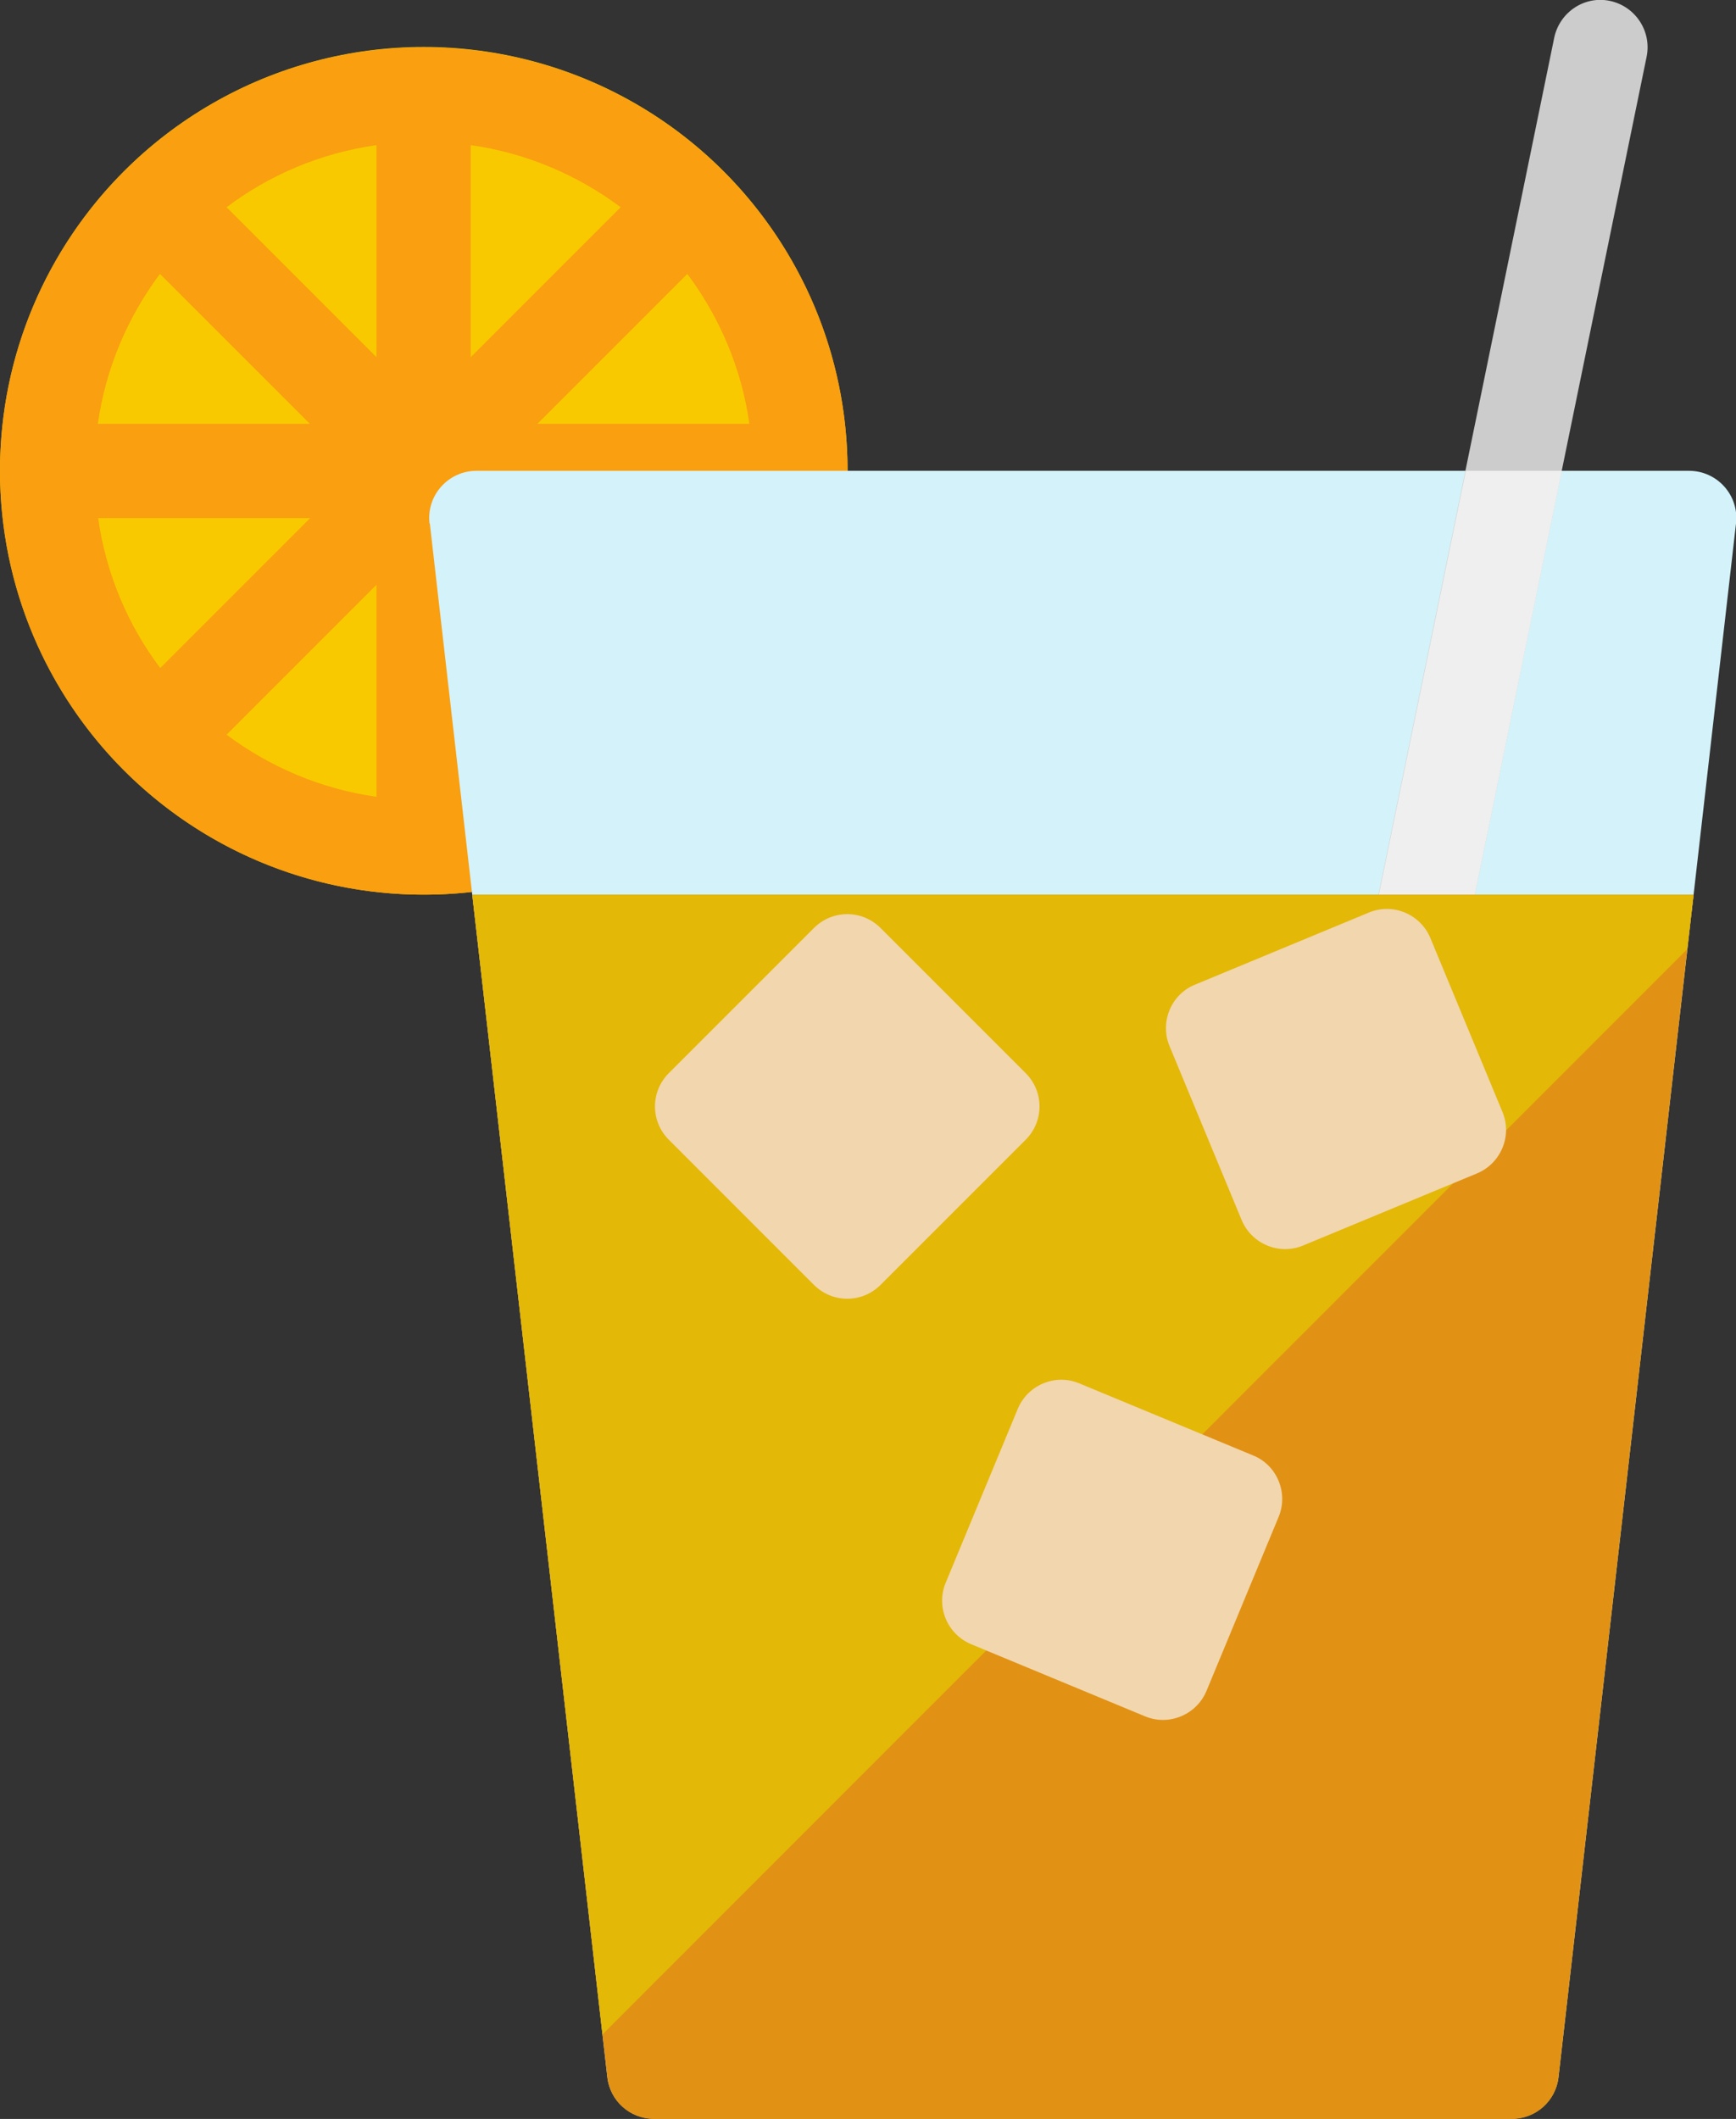 <svg viewBox="0 0 57.31 69.94" xmlns="http://www.w3.org/2000/svg" data-name="Layer 2" id="Layer_2">
  <rect x="0" y="0" width="57.31" height="69.94" fill="#333333" stroke="none"/>
  <defs>
    <style>
      .cls-1 {
        fill: #e19214;
      }

      .cls-2 {
        fill: #f9c900;
      }

      .cls-3 {
        fill: #f99f10;
      }

      .cls-4 {
        fill: #efefef;
      }

      .cls-5 {
        fill: #f2d6ad;
      }

      .cls-6 {
        fill: #ccc;
      }

      .cls-7 {
        fill: #d4f2f9;
      }

      .cls-8 {
        fill: #e3b807;
      }
    </style>
  </defs>
  <g data-name="Layer 1" id="Layer_1-2">
    <g>
      <circle r="13.99" cy="15.54" cx="13.99" class="cls-2"></circle>
      <path d="M13.99,1.56C6.26,1.56,0,7.82,0,15.54s6.26,13.99,13.99,13.99,13.99-6.26,13.99-13.99S21.71,1.56,13.99,1.56ZM15.54,4.79c1.84.26,3.53.99,4.95,2.05l-4.95,4.95v-7ZM10.24,13.99H3.23c.26-1.84.99-3.53,2.05-4.95l4.95,4.95ZM7.48,6.84c1.42-1.07,3.11-1.79,4.95-2.05v7l-4.95-4.95ZM10.24,17.1l-4.95,4.95c-1.07-1.42-1.79-3.11-2.05-4.95h7ZM12.43,19.3v7c-1.84-.26-3.53-.99-4.95-2.05l4.95-4.95ZM15.54,19.3l4.95,4.95c-1.42,1.06-3.11,1.79-4.95,2.05v-7ZM17.74,17.1h7c-.26,1.84-.99,3.53-2.05,4.95l-4.95-4.95ZM17.74,13.99l4.95-4.95c1.06,1.42,1.79,3.11,2.05,4.95h-7Z" class="cls-3"></path>
      <path d="M14.19,17.28l5.86,51.28c.09.78.75,1.37,1.54,1.37h28.32c.79,0,1.45-.59,1.54-1.37l5.86-51.28c.11-.93-.62-1.74-1.55-1.74H15.73c-.93,0-1.66.81-1.55,1.74h0Z" class="cls-7"></path>
      <path d="M48.37,31.08L54.36,1.87c.17-.84-.37-1.66-1.21-1.84-.84-.18-1.66.37-1.84,1.21l-6.12,29.84h3.17Z" class="cls-6"></path>
      <path d="M48.37,31.08l3.19-15.54h-3.17l-3.19,15.54h3.17Z" class="cls-4"></path>
      <path d="M15.59,29.53l4.46,39.04c.09.78.75,1.37,1.54,1.37h28.32c.79,0,1.45-.59,1.54-1.37l4.46-39.04H15.59Z" class="cls-1"></path>
      <path d="M55.7,31.33l.21-1.8H15.59l4.3,37.62L55.7,31.33Z" class="cls-8"></path>
      <path d="M39.45,32.5l5.74-2.38c.79-.33,1.7.05,2.03.84l2.38,5.74c.33.79-.05,1.7-.84,2.03l-5.74,2.38c-.79.33-1.7-.05-2.03-.84l-2.38-5.74c-.33-.79.05-1.71.84-2.03h0ZM41.37,48.04l-5.74-2.38c-.79-.33-1.7.05-2.03.84l-2.38,5.74c-.33.79.05,1.7.84,2.03l5.74,2.38c.79.33,1.7-.05,2.03-.84l2.38-5.74c.33-.79-.05-1.71-.84-2.03ZM26.87,30.63l-4.79,4.79c-.61.61-.61,1.59,0,2.2l4.79,4.79c.61.61,1.59.61,2.2,0l4.79-4.79c.61-.61.61-1.59,0-2.2l-4.79-4.79c-.61-.61-1.59-.61-2.2,0Z" class="cls-5"></path>
    </g>
  </g>
</svg>